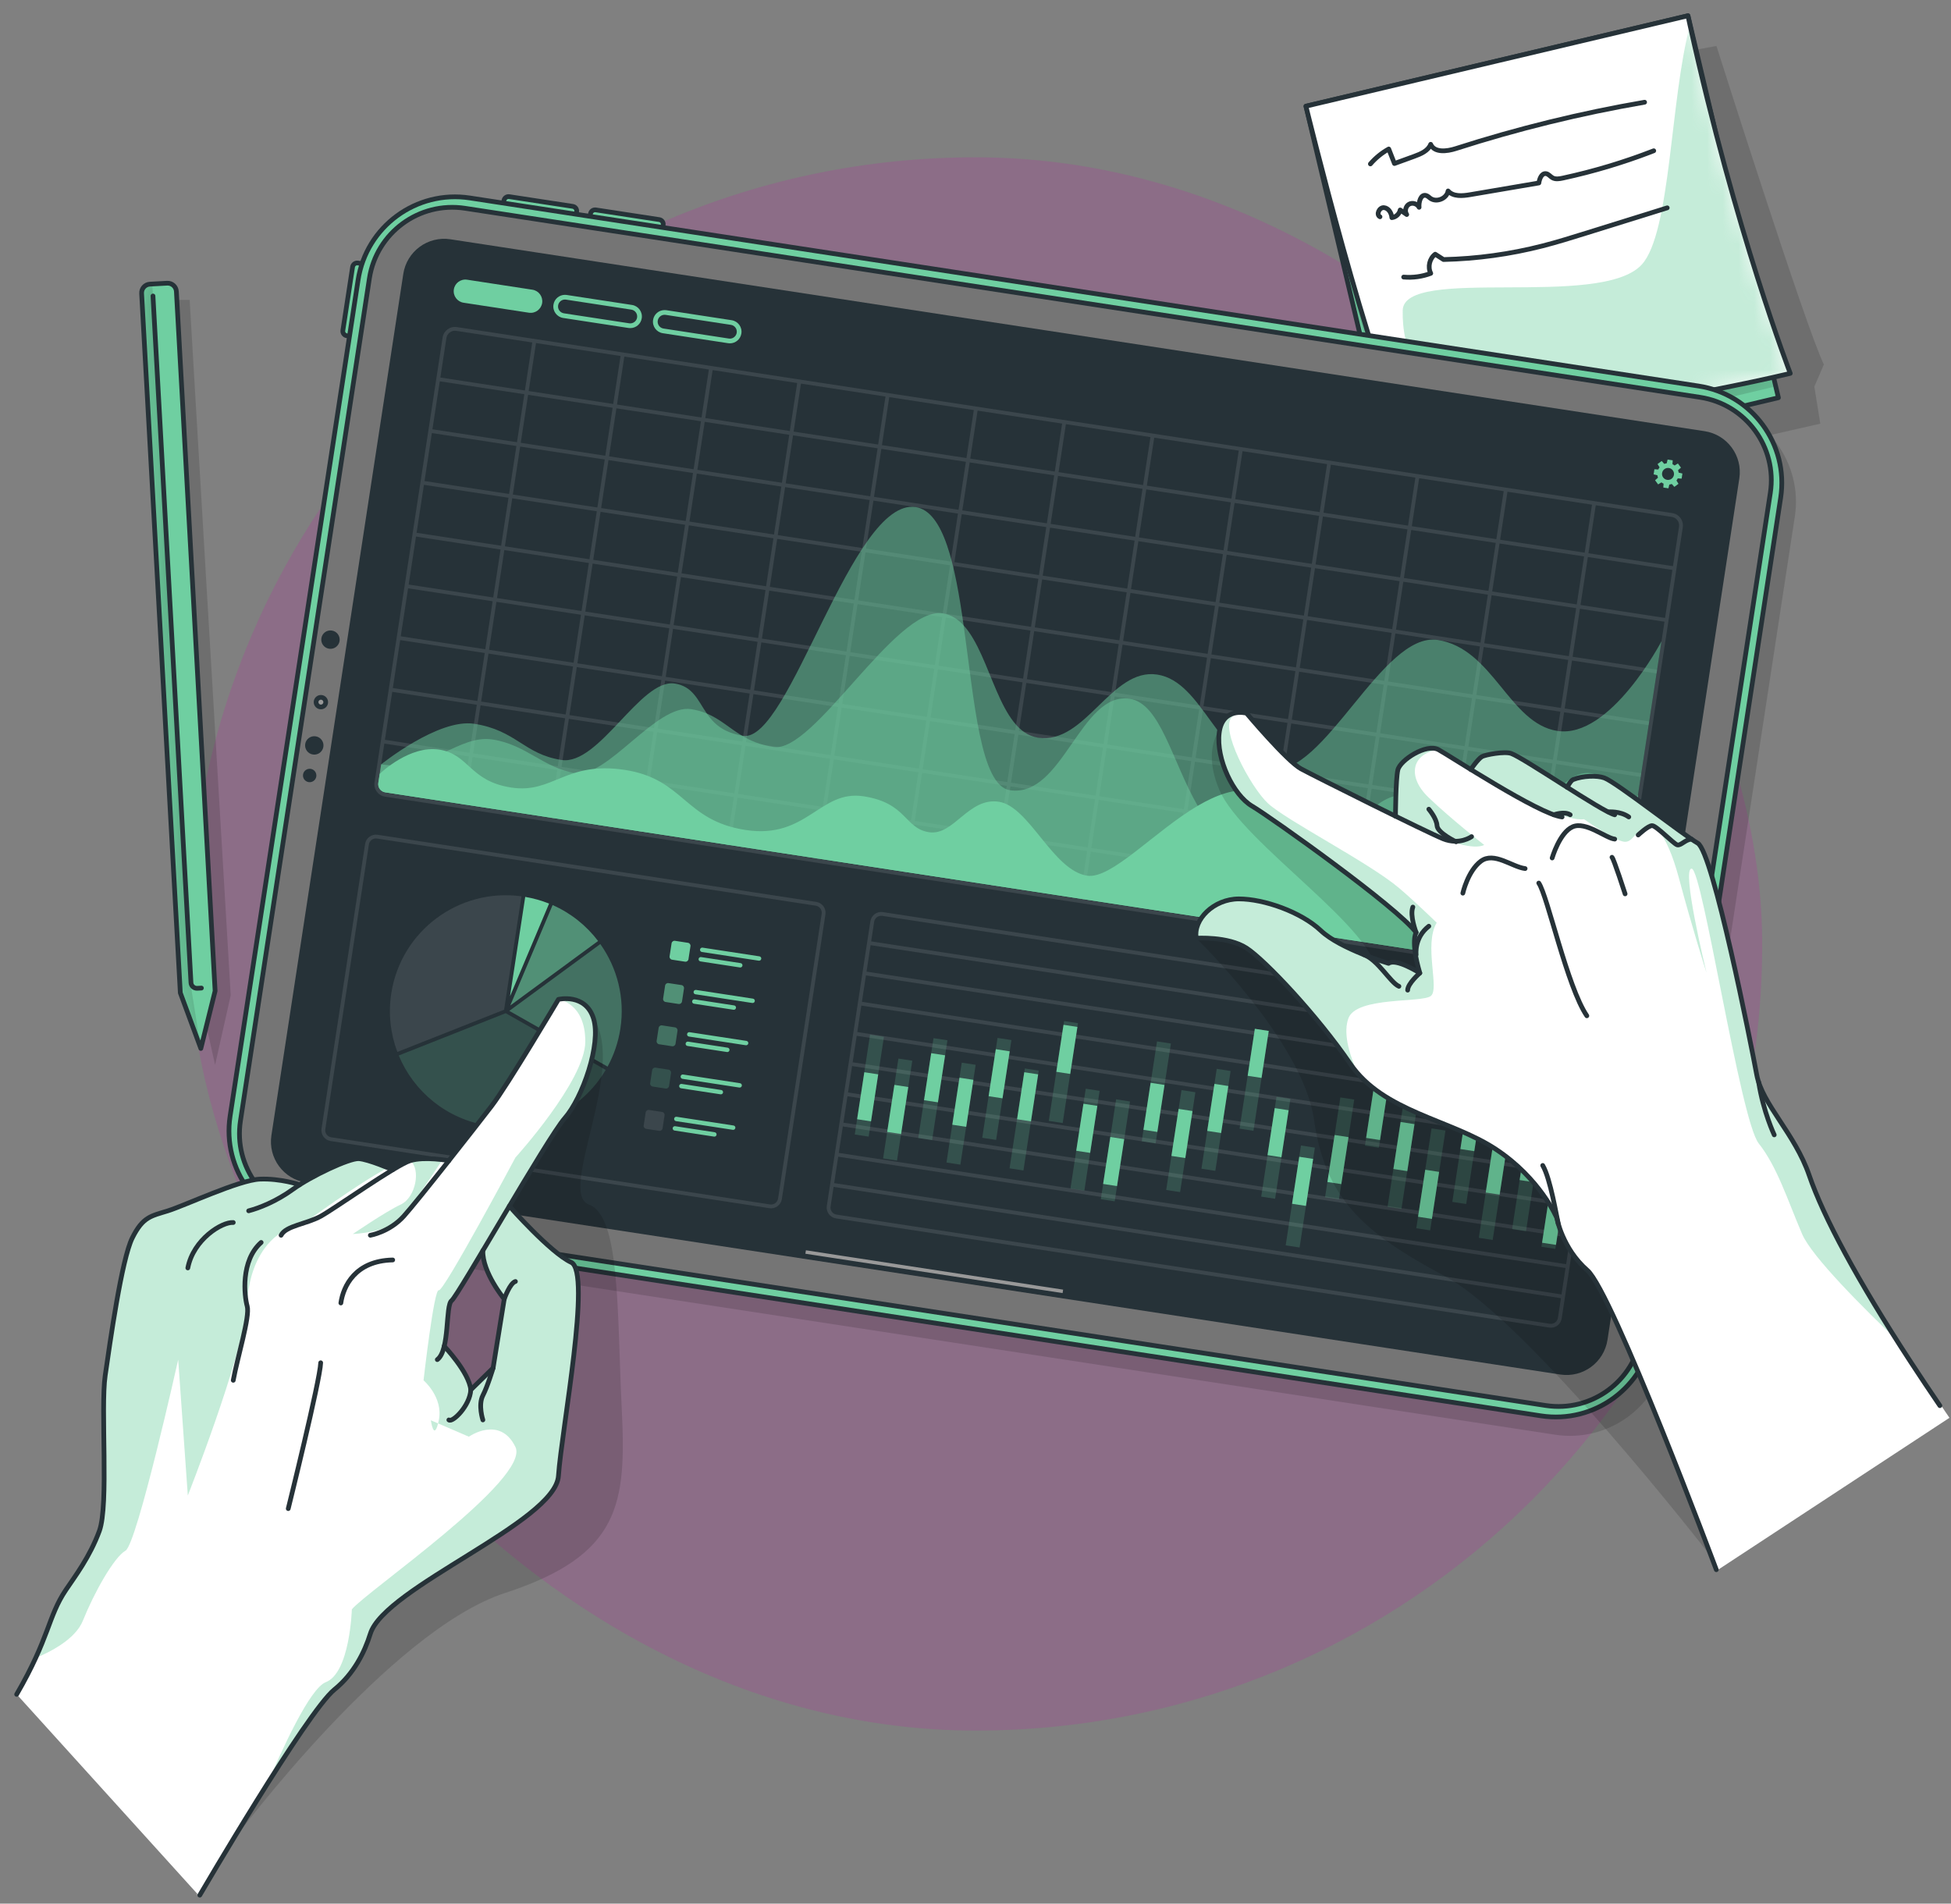 <svg width="124" height="121" viewBox="0 0 124 121" fill="none" xmlns="http://www.w3.org/2000/svg">
<rect x="0" y="0" width="124" height="121" fill="#808080" stroke="none"/>
<rect x="12" y="10" width="100" height="100" rx="50" fill="#B3369E" fill-opacity="0.25"/>
<path opacity="0.2" d="M83.988 7.604L109.092 2.92C109.092 2.92 114.773 20.849 115.921 23.167L115.315 24.575L115.693 26.93L90.75 32.606L88.75 31.029L83.988 7.604Z" fill="black" fill-opacity="0.7"/>
<path d="M107.283 1L83.003 6.749L88.752 31.029L113.031 25.28L107.283 1Z" fill="#6FCFA1"/>
<mask id="mask0_1405_9667" style="mask-type:luminance" maskUnits="userSpaceOnUse" x="83" y="1" width="31" height="31">
<path d="M107.284 1L83.004 6.749L88.753 31.029L113.032 25.28L107.284 1Z" fill="white"/>
</mask>
<g mask="url(#mask0_1405_9667)">
<path opacity="0.2" d="M108.832 7.549L112.86 24.562L89.707 30.044C86.917 23.062 84.783 14.272 84.783 14.272L108.832 7.549Z" fill="black" fill-opacity="0.7"/>
</g>
<path d="M107.283 1L83.003 6.749L88.752 31.029L113.031 25.28L107.283 1Z" stroke="#263238" stroke-width="0.3" stroke-miterlimit="10" stroke-linecap="round" stroke-linejoin="round"/>
<path d="M113.785 23.733C107.719 25.169 99.123 26.52 93.939 27.282C91.227 27.677 89.445 27.911 89.445 27.911C87.146 23.698 83.001 6.749 83.001 6.749L107.281 1.001C107.327 1.209 107.37 1.415 107.415 1.62C110.311 14.739 113.785 23.733 113.785 23.733Z" fill="white"/>
<mask id="mask1_1405_9667" style="mask-type:luminance" maskUnits="userSpaceOnUse" x="83" y="1" width="31" height="27">
<path d="M113.784 23.733C107.718 25.169 99.122 26.52 93.938 27.282C91.226 27.677 89.444 27.911 89.444 27.911C87.145 23.698 83 6.749 83 6.749L107.28 1.001C107.326 1.209 107.369 1.415 107.414 1.62C110.31 14.739 113.784 23.733 113.784 23.733Z" fill="white"/>
</mask>
<g mask="url(#mask1_1405_9667)">
<path opacity="0.4" d="M113.784 23.733C107.718 25.169 99.122 26.52 93.938 27.281C90.044 24.692 89.105 22.153 89.152 19.734C89.205 16.858 101.725 19.668 104.342 16.821C106.208 14.79 106.154 6.169 107.414 1.619C110.31 14.739 113.784 23.733 113.784 23.733Z" fill="#6FCFA1"/>
</g>
<path d="M113.785 23.733C107.719 25.169 99.123 26.52 93.939 27.282C91.227 27.677 89.445 27.911 89.445 27.911C87.146 23.698 83.001 6.749 83.001 6.749L107.281 1.001C107.327 1.209 107.37 1.415 107.415 1.62C110.311 14.739 113.785 23.733 113.785 23.733Z" stroke="#263238" stroke-width="0.3" stroke-miterlimit="10" stroke-linecap="round" stroke-linejoin="round"/>
<path d="M87.098 10.42C87.427 10.039 87.824 9.715 88.265 9.471C88.385 9.778 88.506 10.086 88.626 10.394C89.045 10.242 89.465 10.089 89.884 9.937C90.304 9.784 90.77 9.588 90.93 9.172C91.162 9.72 91.958 9.628 92.525 9.445C96.449 8.182 100.463 7.196 104.526 6.497" stroke="#263238" stroke-width="0.3" stroke-miterlimit="10" stroke-linecap="round" stroke-linejoin="round"/>
<path d="M87.708 13.779C87.445 13.644 87.662 13.175 87.956 13.198C88.251 13.22 88.439 13.539 88.462 13.834C88.718 13.806 88.943 13.598 88.992 13.346C89.131 13.443 89.27 13.54 89.408 13.636C89.264 13.431 89.335 13.108 89.552 12.981C89.769 12.854 90.084 12.95 90.193 13.177C90.163 12.836 90.296 12.342 90.628 12.423C90.737 12.449 90.818 12.539 90.909 12.605C91.304 12.89 91.96 12.617 92.036 12.137C92.363 12.509 92.948 12.458 93.437 12.374C94.893 12.126 96.349 11.878 97.806 11.63C97.846 11.355 97.985 10.999 98.26 11.037C98.42 11.059 98.524 11.214 98.663 11.295C98.861 11.411 99.11 11.368 99.333 11.319C101.3 10.894 103.233 10.313 105.107 9.583" stroke="#263238" stroke-width="0.3" stroke-miterlimit="10" stroke-linecap="round" stroke-linejoin="round"/>
<path d="M89.213 17.612C89.795 17.663 90.388 17.582 90.935 17.375C90.728 16.972 90.854 16.429 91.218 16.158C91.394 16.271 91.57 16.384 91.746 16.497C93.869 16.449 95.986 16.157 98.042 15.63C98.966 15.393 99.876 15.109 100.786 14.825C102.512 14.287 104.238 13.749 105.964 13.211" stroke="#263238" stroke-width="0.3" stroke-miterlimit="10" stroke-linecap="round" stroke-linejoin="round"/>
<path opacity="0.2" d="M12.8 63.781L13.671 67.689L14.664 63.265L12.053 19.064H10.273L12.8 63.781Z" fill="black" fill-opacity="0.7"/>
<path d="M11.211 18.527L13.672 62.988L12.765 66.644L11.461 63.11L9.001 18.649C8.984 18.341 9.219 18.079 9.527 18.061L10.623 18.001C10.932 17.984 11.194 18.219 11.211 18.527Z" fill="#6FCFA1"/>
<mask id="mask2_1405_9667" style="mask-type:luminance" maskUnits="userSpaceOnUse" x="9" y="18" width="5" height="49">
<path d="M11.211 18.527L13.672 62.988L12.765 66.644L11.461 63.11L9.001 18.649C8.984 18.341 9.219 18.079 9.527 18.061L10.623 18.001C10.932 17.984 11.194 18.219 11.211 18.527Z" fill="white"/>
</mask>
<g mask="url(#mask2_1405_9667)">
<path opacity="0.2" d="M12.765 66.643L11.461 63.11L9.001 18.649C8.984 18.341 9.219 18.078 9.527 18.061L9.68 18.053L12.158 62.84L12.765 66.643Z" fill="black" fill-opacity="0.7"/>
</g>
<path d="M11.211 18.527L13.672 62.988L12.765 66.644L11.461 63.11L9.001 18.649C8.984 18.341 9.219 18.079 9.527 18.061L10.623 18.001C10.932 17.984 11.194 18.219 11.211 18.527Z" stroke="#263238" stroke-width="0.3" stroke-miterlimit="10" stroke-linecap="round" stroke-linejoin="round"/>
<path d="M9.723 18.814L12.138 62.461C12.149 62.67 12.329 62.83 12.537 62.819L12.801 62.804" fill="#6FCFA1"/>
<path d="M9.723 18.814L12.138 62.461C12.149 62.67 12.329 62.83 12.537 62.819L12.801 62.804" stroke="#263238" stroke-width="0.3" stroke-miterlimit="10" stroke-linecap="round" stroke-linejoin="round"/>
<path opacity="0.2" d="M15.526 72.138L23.659 19C24.18 15.598 27.36 13.262 30.762 13.783L108.857 25.736C112.259 26.257 114.595 29.437 114.074 32.839L105.941 85.977C105.42 89.38 102.24 91.715 98.838 91.195L20.743 79.242C17.341 78.721 15.005 75.541 15.526 72.138Z" fill="black" fill-opacity="0.7"/>
<path d="M24.449 16.978L23.741 21.602L22.04 21.341C21.878 21.316 21.767 21.165 21.792 21.003L22.41 16.967C22.434 16.805 22.586 16.693 22.748 16.718L24.449 16.978Z" fill="#6FCFA1" stroke="#263238" stroke-width="0.3" stroke-miterlimit="10" stroke-linecap="round" stroke-linejoin="round"/>
<path d="M36.391 15.157L31.768 14.449L32.028 12.748C32.053 12.586 32.204 12.475 32.366 12.5L36.403 13.117C36.565 13.142 36.676 13.293 36.651 13.455L36.391 15.157Z" fill="#6FCFA1" stroke="#263238" stroke-width="0.3" stroke-miterlimit="10" stroke-linecap="round" stroke-linejoin="round"/>
<path d="M41.891 15.998L37.268 15.291L37.528 13.59C37.553 13.428 37.704 13.316 37.866 13.341L41.903 13.959C42.065 13.984 42.176 14.136 42.151 14.297L41.891 15.998Z" fill="#6FCFA1" stroke="#263238" stroke-width="0.3" stroke-miterlimit="10" stroke-linecap="round" stroke-linejoin="round"/>
<path d="M14.625 70.939L22.759 17.801C23.279 14.398 26.46 12.063 29.862 12.583L107.956 24.537C111.359 25.057 113.694 28.238 113.174 31.64L105.04 84.778C104.519 88.18 101.339 90.516 97.937 89.995L19.843 78.043C16.44 77.522 14.105 74.341 14.625 70.939Z" fill="#6FCFA1" stroke="#263238" stroke-width="0.3" stroke-miterlimit="10" stroke-linecap="round" stroke-linejoin="round"/>
<path d="M98.244 89.338L19.746 77.323C16.835 76.878 14.836 74.157 15.282 71.246L23.477 17.703C23.922 14.792 26.643 12.793 29.554 13.239L108.053 25.254C110.964 25.699 112.962 28.42 112.517 31.331L104.322 84.874C103.876 87.785 101.155 89.784 98.244 89.338Z" fill="#757575" stroke="#263238" stroke-width="0.3" stroke-miterlimit="10" stroke-linecap="round" stroke-linejoin="round"/>
<path d="M20.698 44.677C20.672 44.844 20.516 44.958 20.349 44.933C20.183 44.907 20.068 44.751 20.093 44.585C20.119 44.418 20.275 44.303 20.442 44.329C20.608 44.354 20.723 44.51 20.698 44.677Z" fill="#999999" stroke="#263238" stroke-width="0.3" stroke-miterlimit="10" stroke-linecap="round" stroke-linejoin="round"/>
<path d="M20.553 47.469C20.504 47.788 20.206 48.007 19.887 47.959C19.568 47.91 19.349 47.611 19.398 47.292C19.446 46.973 19.745 46.754 20.064 46.803C20.383 46.852 20.602 47.15 20.553 47.469Z" fill="#263238"/>
<path d="M21.582 40.745C21.533 41.065 21.235 41.283 20.915 41.235C20.596 41.186 20.377 40.888 20.426 40.569C20.475 40.249 20.773 40.03 21.092 40.079C21.412 40.128 21.631 40.426 21.582 40.745Z" fill="#263238"/>
<path d="M20.103 49.357C20.067 49.589 19.85 49.749 19.617 49.714C19.385 49.678 19.225 49.461 19.261 49.228C19.297 48.995 19.514 48.836 19.747 48.871C19.979 48.907 20.139 49.124 20.103 49.357Z" fill="#263238"/>
<path d="M110.547 30.408L102.168 85.164C101.946 86.601 100.605 87.588 99.168 87.369L33.405 77.304L31.98 77.085L26.619 76.263L24.024 75.867L20.274 75.294L19.455 75.168C18.018 74.949 17.031 73.605 17.25 72.168L25.632 17.412C25.851 15.975 27.195 14.988 28.632 15.21L53.181 18.966L56.895 19.536L60.444 20.079L65.004 20.775L66.654 21.027L108.345 27.408C109.782 27.63 110.766 28.971 110.547 30.408Z" fill="#263238"/>
<g opacity="0.1">
<path d="M48.903 76.796L21.016 72.528C20.638 72.47 20.378 72.116 20.436 71.739L23.206 53.641C23.264 53.263 23.618 53.003 23.996 53.061L51.882 57.329C52.26 57.387 52.52 57.741 52.462 58.119L49.692 76.217C49.635 76.594 49.281 76.854 48.903 76.796ZM23.959 53.3C23.713 53.262 23.482 53.431 23.445 53.678L20.675 71.775C20.637 72.021 20.807 72.251 21.053 72.289L48.939 76.558C49.185 76.595 49.416 76.426 49.453 76.18L52.223 58.083C52.261 57.837 52.091 57.606 51.846 57.568L23.959 53.3Z" fill="white"/>
</g>
<path opacity="0.4" d="M32.37 64.255L38.616 67.797C39.015 67.066 39.297 66.254 39.43 65.383C39.731 63.415 39.222 61.512 38.154 60.007L32.37 64.255Z" fill="#6FCFA1"/>
<path opacity="0.6" d="M32.431 63.911L38.012 59.812C37.268 58.833 36.281 58.039 35.122 57.528L34.023 60.136L32.431 63.911Z" fill="#6FCFA1"/>
<path d="M33.382 57.009L32.415 63.325L34.898 57.436C34.419 57.243 33.912 57.099 33.382 57.009Z" fill="#6FCFA1"/>
<path opacity="0.1" d="M32.039 64.182L33.143 56.972C29.167 56.429 25.476 59.173 24.867 63.154C24.668 64.451 24.823 65.719 25.255 66.865L32.039 64.182Z" fill="white"/>
<path opacity="0.2" d="M31.034 71.55C34.1 72.019 37.011 70.525 38.496 68.007L32.139 64.402L25.343 67.09C26.298 69.388 28.395 71.146 31.034 71.55Z" fill="#6FCFA1"/>
<path d="M43.543 61.128L42.714 61.001C42.611 60.986 42.541 60.889 42.557 60.787L42.684 59.958C42.699 59.856 42.795 59.785 42.898 59.801L43.727 59.928C43.829 59.944 43.9 60.04 43.884 60.142L43.757 60.971C43.741 61.073 43.645 61.144 43.543 61.128Z" fill="#6FCFA1"/>
<path d="M48.224 61.064L44.609 60.511C44.532 60.499 44.48 60.428 44.492 60.352C44.504 60.276 44.575 60.223 44.651 60.235L48.266 60.788C48.342 60.8 48.395 60.871 48.383 60.947C48.371 61.024 48.3 61.076 48.224 61.064Z" fill="#6FCFA1"/>
<path d="M47.029 61.495L44.517 61.11C44.441 61.099 44.388 61.028 44.4 60.951C44.412 60.875 44.483 60.823 44.559 60.835L47.071 61.219C47.148 61.231 47.2 61.302 47.188 61.378C47.176 61.454 47.105 61.507 47.029 61.495Z" fill="#6FCFA1"/>
<path opacity="0.6" d="M43.132 63.816L42.303 63.689C42.2 63.673 42.13 63.577 42.146 63.474L42.273 62.646C42.288 62.543 42.384 62.473 42.487 62.489L43.316 62.615C43.418 62.631 43.489 62.727 43.473 62.83L43.346 63.658C43.33 63.761 43.234 63.831 43.132 63.816Z" fill="#6FCFA1"/>
<path d="M47.814 63.753L44.198 63.199C44.122 63.188 44.07 63.116 44.082 63.04C44.093 62.964 44.164 62.912 44.241 62.923L47.856 63.477C47.932 63.488 47.984 63.559 47.973 63.636C47.961 63.712 47.89 63.764 47.814 63.753Z" fill="#6FCFA1"/>
<path d="M46.619 64.183L44.107 63.799C44.03 63.787 43.978 63.716 43.99 63.64C44.002 63.564 44.073 63.511 44.149 63.523L46.661 63.908C46.737 63.919 46.789 63.99 46.778 64.067C46.766 64.143 46.695 64.195 46.619 64.183Z" fill="#6FCFA1"/>
<path opacity="0.4" d="M42.719 66.503L41.891 66.376C41.788 66.361 41.718 66.264 41.734 66.162L41.861 65.333C41.876 65.231 41.972 65.16 42.075 65.176L42.903 65.303C43.006 65.319 43.077 65.415 43.061 65.517L42.934 66.346C42.918 66.448 42.822 66.519 42.719 66.503Z" fill="#6FCFA1"/>
<path d="M47.401 66.439L43.785 65.886C43.709 65.874 43.657 65.803 43.669 65.727C43.68 65.65 43.751 65.598 43.828 65.61L47.443 66.163C47.519 66.175 47.571 66.246 47.56 66.323C47.548 66.399 47.477 66.451 47.401 66.439Z" fill="#6FCFA1"/>
<path d="M46.206 66.87L43.694 66.485C43.617 66.474 43.565 66.403 43.577 66.326C43.589 66.25 43.66 66.198 43.736 66.21L46.248 66.594C46.324 66.606 46.376 66.677 46.365 66.753C46.353 66.829 46.282 66.882 46.206 66.87Z" fill="#6FCFA1"/>
<path opacity="0.2" d="M42.308 69.191L41.48 69.064C41.377 69.048 41.307 68.952 41.323 68.849L41.449 68.021C41.465 67.918 41.561 67.848 41.664 67.864L42.492 67.99C42.595 68.006 42.665 68.102 42.649 68.205L42.523 69.033C42.507 69.136 42.411 69.206 42.308 69.191Z" fill="#6FCFA1"/>
<path d="M46.99 69.128L43.375 68.574C43.299 68.562 43.247 68.491 43.258 68.415C43.27 68.339 43.341 68.287 43.417 68.299L47.033 68.852C47.109 68.863 47.161 68.934 47.15 69.011C47.138 69.087 47.067 69.139 46.99 69.128Z" fill="#6FCFA1"/>
<path d="M45.796 69.558L43.283 69.174C43.207 69.162 43.155 69.091 43.167 69.015C43.178 68.939 43.249 68.886 43.326 68.898L45.838 69.283C45.914 69.294 45.966 69.365 45.955 69.442C45.943 69.518 45.872 69.57 45.796 69.558Z" fill="#6FCFA1"/>
<path opacity="0.1" d="M41.897 71.879L41.069 71.752C40.966 71.736 40.895 71.64 40.911 71.538L41.038 70.709C41.054 70.607 41.15 70.536 41.252 70.552L42.081 70.679C42.184 70.695 42.254 70.791 42.238 70.893L42.111 71.722C42.096 71.824 42 71.894 41.897 71.879Z" fill="white"/>
<path d="M46.578 71.815L42.963 71.262C42.887 71.25 42.835 71.179 42.846 71.103C42.858 71.026 42.929 70.974 43.005 70.986L46.621 71.54C46.697 71.551 46.749 71.622 46.737 71.698C46.726 71.774 46.655 71.827 46.578 71.815Z" fill="#6FCFA1"/>
<path d="M45.383 72.246L42.871 71.861C42.795 71.85 42.743 71.778 42.755 71.702C42.766 71.626 42.837 71.574 42.914 71.586L45.426 71.97C45.502 71.982 45.554 72.053 45.542 72.129C45.531 72.205 45.46 72.258 45.383 72.246Z" fill="#6FCFA1"/>
<g opacity="0.1">
<path d="M101.448 64.915L56.111 57.976C55.733 57.918 55.378 58.177 55.32 58.555L55.129 59.802L55.092 60.041L54.834 61.724L54.798 61.963L54.541 63.644L54.504 63.883L54.247 65.564L54.211 65.803L53.953 67.486L53.916 67.725L53.659 69.405L53.623 69.644L53.366 71.325L53.329 71.564L53.071 73.247L53.035 73.486L52.778 75.167L52.741 75.406L52.55 76.654C52.492 77.031 52.753 77.387 53.131 77.445L98.468 84.384C98.846 84.442 99.199 84.18 99.257 83.803L99.448 82.555L99.484 82.316L99.742 80.635L99.778 80.396L100.036 78.713L100.072 78.474L100.33 76.794L100.366 76.555L100.623 74.874L100.66 74.635L100.918 72.952L100.954 72.713L101.211 71.032L101.248 70.793L101.505 69.113L101.542 68.874L101.799 67.191L101.836 66.952L102.027 65.704C102.085 65.326 101.825 64.973 101.448 64.915ZM99.018 83.765C98.98 84.011 98.749 84.181 98.505 84.144L53.168 77.204C52.921 77.167 52.751 76.935 52.789 76.689L52.98 75.441L99.209 82.517L99.018 83.765ZM99.245 82.278L53.017 75.202L53.274 73.522L99.502 80.597L99.245 82.278ZM99.539 80.358L53.31 73.282L53.568 71.6L99.796 78.675L99.539 80.358ZM99.833 78.436L53.605 71.361L53.862 69.68L100.09 76.756L99.833 78.436ZM100.127 76.517L53.898 69.441L54.156 67.761L100.384 74.837L100.127 76.517ZM100.421 74.597L54.192 67.522L54.45 65.839L100.678 72.915L100.421 74.597ZM100.715 72.676L54.486 65.6L54.744 63.919L100.972 70.995L100.715 72.676ZM101.009 70.756L54.78 63.68L55.037 62L101.266 69.076L101.009 70.756ZM101.302 68.837L55.074 61.761L55.332 60.078L101.56 67.154L101.302 68.837ZM55.368 59.839L55.559 58.591C55.597 58.345 55.828 58.177 56.074 58.215L101.411 65.154C101.655 65.192 101.826 65.421 101.788 65.667L101.597 66.915L55.368 59.839Z" fill="white"/>
</g>
<g opacity="0.1">
<path d="M106.291 32.615L29.033 20.79C28.602 20.724 28.198 21.021 28.132 21.452L23.803 49.735C23.737 50.166 24.034 50.57 24.465 50.636L101.723 62.461C102.154 62.527 102.558 62.23 102.624 61.8L106.953 33.517C107.019 33.086 106.722 32.681 106.291 32.615ZM43.279 36.682L48.653 37.505L48.187 40.556L42.813 39.733L43.279 36.682ZM42.574 39.696L37.2 38.874L37.666 35.823L43.04 36.646L42.574 39.696ZM48.892 37.541L54.266 38.364L53.8 41.415L48.426 40.592L48.892 37.541ZM76.755 41.562L71.381 40.739L71.848 37.688L77.222 38.511L76.755 41.562ZM77.461 38.547L82.835 39.37L82.368 42.421L76.994 41.598L77.461 38.547ZM60.118 39.26L65.492 40.082L65.025 43.133L59.652 42.31L60.118 39.26ZM59.413 42.274L54.039 41.451L54.505 38.4L59.879 39.223L59.413 42.274ZM65.731 40.119L71.105 40.941L70.638 43.992L65.265 43.169L65.731 40.119ZM71.344 40.978L76.718 41.801L76.251 44.851L70.877 44.029L71.344 40.978ZM71.142 40.702L65.768 39.88L66.235 36.829L71.609 37.652L71.142 40.702ZM65.529 39.843L60.155 39.02L60.622 35.97L65.996 36.792L65.529 39.843ZM59.916 38.984L54.542 38.162L55.009 35.111L60.383 35.934L59.916 38.984ZM54.303 38.125L48.929 37.302L49.396 34.252L54.77 35.074L54.303 38.125ZM53.763 41.654L53.296 44.704L47.922 43.882L48.389 40.831L53.763 41.654ZM54.002 41.69L59.376 42.513L58.909 45.563L53.535 44.741L54.002 41.69ZM59.615 42.549L64.989 43.372L64.522 46.423L59.148 45.6L59.615 42.549ZM65.228 43.408L70.602 44.231L70.135 47.282L64.761 46.459L65.228 43.408ZM70.841 44.267L76.215 45.09L75.748 48.141L70.374 47.318L70.841 44.267ZM76.454 45.127L81.828 45.949L81.361 49L75.987 48.177L76.454 45.127ZM76.49 44.888L76.957 41.837L82.331 42.66L81.864 45.71L76.49 44.888ZM82.57 42.696L87.944 43.519L87.477 46.569L82.103 45.747L82.57 42.696ZM88.183 43.555L93.557 44.378L93.09 47.429L87.716 46.606L88.183 43.555ZM88.22 43.316L88.686 40.266L94.06 41.088L93.594 44.139L88.22 43.316ZM87.981 43.28L82.607 42.457L83.074 39.406L88.448 40.229L87.981 43.28ZM83.11 39.167L83.577 36.117L88.951 36.94L88.484 39.99L83.11 39.167ZM82.871 39.131L77.497 38.308L77.964 35.258L83.338 36.081L82.871 39.131ZM77.258 38.272L71.884 37.449L72.351 34.399L77.725 35.221L77.258 38.272ZM71.645 37.413L66.271 36.59L66.738 33.539L72.112 34.362L71.645 37.413ZM66.032 36.554L60.658 35.731L61.125 32.681L66.499 33.503L66.032 36.554ZM60.419 35.694L55.045 34.872L55.512 31.821L60.886 32.644L60.419 35.694ZM54.806 34.835L49.432 34.013L49.899 30.962L55.273 31.785L54.806 34.835ZM49.193 33.976L43.819 33.153L44.286 30.103L49.66 30.926L49.193 33.976ZM49.157 34.215L48.69 37.266L43.316 36.443L43.783 33.392L49.157 34.215ZM43.077 36.407L37.703 35.584L38.17 32.533L43.544 33.356L43.077 36.407ZM37.464 35.548L32.09 34.725L32.557 31.674L37.931 32.497L37.464 35.548ZM37.427 35.786L36.961 38.837L31.587 38.015L32.053 34.964L37.427 35.786ZM36.924 39.076L36.457 42.127L31.083 41.304L31.55 38.254L36.924 39.076ZM37.163 39.113L42.537 39.935L42.07 42.986L36.696 42.164L37.163 39.113ZM42.776 39.972L48.15 40.795L47.683 43.845L42.309 43.023L42.776 39.972ZM47.646 44.084L47.179 47.135L41.806 46.312L42.272 43.262L47.646 44.084ZM47.885 44.121L53.259 44.943L52.792 47.994L47.419 47.172L47.885 44.121ZM53.498 44.98L58.872 45.802L58.405 48.853L53.032 48.03L53.498 44.98ZM59.111 45.839L64.485 46.661L64.018 49.712L58.645 48.89L59.111 45.839ZM64.724 46.698L70.098 47.521L69.631 50.571L64.257 49.749L64.724 46.698ZM70.337 47.557L75.711 48.38L75.244 51.431L69.871 50.608L70.337 47.557ZM75.95 48.416L81.324 49.239L80.857 52.289L75.484 51.467L75.95 48.416ZM81.563 49.275L86.937 50.098L86.47 53.149L81.096 52.326L81.563 49.275ZM81.6 49.036L82.066 45.986L87.44 46.808L86.974 49.859L81.6 49.036ZM87.68 46.845L93.054 47.667L92.587 50.718L87.213 49.895L87.68 46.845ZM93.292 47.704L98.666 48.527L98.2 51.577L92.826 50.755L93.292 47.704ZM93.329 47.465L93.796 44.414L99.17 45.237L98.703 48.288L93.329 47.465ZM93.833 44.175L94.299 41.125L99.673 41.947L99.207 44.998L93.833 44.175ZM94.336 40.886L94.803 37.835L100.177 38.658L99.71 41.708L94.336 40.886ZM94.097 40.849L88.723 40.026L89.19 36.976L94.564 37.799L94.097 40.849ZM89.227 36.737L89.694 33.686L95.067 34.509L94.601 37.559L89.227 36.737ZM88.988 36.701L83.614 35.878L84.081 32.827L89.454 33.65L88.988 36.701ZM83.375 35.841L78.001 35.019L78.468 31.968L83.841 32.791L83.375 35.841ZM77.762 34.982L72.388 34.16L72.855 31.109L78.228 31.931L77.762 34.982ZM72.149 34.123L66.775 33.3L67.242 30.25L72.615 31.072L72.149 34.123ZM66.536 33.264L61.162 32.441L61.629 29.391L67.002 30.213L66.536 33.264ZM60.923 32.405L55.549 31.582L56.016 28.532L61.39 29.354L60.923 32.405ZM55.31 31.546L49.936 30.723L50.403 27.672L55.777 28.495L55.31 31.546ZM49.697 30.686L44.323 29.864L44.79 26.813L50.163 27.636L49.697 30.686ZM44.084 29.828L38.71 29.005L39.177 25.954L44.551 26.777L44.084 29.828ZM44.047 30.066L43.581 33.117L38.207 32.294L38.673 29.244L44.047 30.066ZM37.968 32.258L32.594 31.435L33.06 28.385L38.434 29.207L37.968 32.258ZM32.355 31.399L26.981 30.576L27.448 27.526L32.821 28.348L32.355 31.399ZM32.318 31.638L31.851 34.688L26.477 33.866L26.944 30.815L32.318 31.638ZM31.814 34.928L31.348 37.978L25.974 37.156L26.44 34.105L31.814 34.928ZM31.311 38.217L30.844 41.268L25.47 40.445L25.937 37.395L31.311 38.217ZM30.808 41.507L30.341 44.558L24.967 43.735L25.434 40.684L30.808 41.507ZM31.046 41.543L36.42 42.366L35.953 45.416L30.579 44.594L31.046 41.543ZM36.659 42.402L42.033 43.225L41.566 46.276L36.193 45.453L36.659 42.402ZM41.53 46.514L41.063 49.565L35.689 48.743L36.156 45.692L41.53 46.514ZM41.769 46.551L47.143 47.374L46.676 50.424L41.302 49.602L41.769 46.551ZM47.382 47.41L52.756 48.233L52.289 51.284L46.915 50.461L47.382 47.41ZM52.995 48.27L58.369 49.092L57.902 52.143L52.528 51.32L52.995 48.27ZM58.608 49.129L63.982 49.951L63.515 53.002L58.141 52.179L58.608 49.129ZM64.221 49.988L69.594 50.81L69.128 53.861L63.754 53.038L64.221 49.988ZM69.834 50.847L75.207 51.669L74.741 54.72L69.367 53.898L69.834 50.847ZM75.447 51.706L80.821 52.529L80.354 55.579L74.98 54.757L75.447 51.706ZM81.06 52.565L86.433 53.388L85.967 56.438L80.593 55.616L81.06 52.565ZM86.673 53.424L92.046 54.247L91.58 57.297L86.206 56.475L86.673 53.424ZM86.709 53.185L87.176 50.134L92.55 50.957L92.083 54.008L86.709 53.185ZM92.789 50.993L98.163 51.816L97.696 54.867L92.322 54.044L92.789 50.993ZM98.402 51.853L103.776 52.675L103.309 55.726L97.935 54.903L98.402 51.853ZM98.439 51.614L98.905 48.563L104.279 49.386L103.813 52.436L98.439 51.614ZM98.942 48.324L99.409 45.273L104.783 46.096L104.316 49.147L98.942 48.324ZM99.446 45.035L99.912 41.984L105.286 42.806L104.82 45.857L99.446 45.035ZM99.949 41.745L100.416 38.694L105.79 39.517L105.323 42.567L99.949 41.745ZM100.453 38.455L100.92 35.405L106.294 36.227L105.827 39.278L100.453 38.455ZM100.214 38.419L94.84 37.596L95.306 34.545L100.681 35.368L100.214 38.419ZM95.343 34.307L95.81 31.256L101.184 32.078L100.717 35.129L95.343 34.307ZM95.104 34.27L89.73 33.447L90.197 30.397L95.571 31.219L95.104 34.27ZM89.491 33.411L84.118 32.588L84.584 29.538L89.958 30.36L89.491 33.411ZM83.878 32.552L78.504 31.729L78.971 28.678L84.345 29.501L83.878 32.552ZM78.265 31.693L72.891 30.87L73.358 27.819L78.732 28.642L78.265 31.693ZM72.652 30.834L67.278 30.011L67.745 26.96L73.119 27.783L72.652 30.834ZM67.039 29.974L61.666 29.152L62.132 26.101L67.506 26.924L67.039 29.974ZM61.426 29.115L56.053 28.293L56.519 25.242L61.893 26.065L61.426 29.115ZM55.813 28.256L50.44 27.434L50.906 24.383L56.28 25.206L55.813 28.256ZM50.2 27.397L44.827 26.574L45.293 23.524L50.667 24.346L50.2 27.397ZM44.587 26.538L39.214 25.715L39.68 22.665L45.054 23.487L44.587 26.538ZM38.974 25.679L33.6 24.856L34.067 21.806L39.441 22.628L38.974 25.679ZM38.938 25.918L38.471 28.968L33.097 28.146L33.564 25.095L38.938 25.918ZM32.858 28.109L27.484 27.287L27.951 24.236L33.325 25.058L32.858 28.109ZM24.93 43.974L30.304 44.796L29.837 47.847L24.463 47.025L24.93 43.974ZM30.543 44.833L35.917 45.656L35.45 48.706L30.076 47.884L30.543 44.833ZM35.413 48.945L34.947 51.995L29.573 51.173L30.04 48.123L35.413 48.945ZM35.653 48.982L41.026 49.804L40.56 52.855L35.186 52.032L35.653 48.982ZM41.265 49.841L46.639 50.663L46.172 53.714L40.798 52.891L41.265 49.841ZM46.878 50.7L52.252 51.523L51.785 54.573L46.411 53.751L46.878 50.7ZM52.491 51.559L57.865 52.382L57.398 55.432L52.024 54.609L52.491 51.559ZM58.104 52.418L63.478 53.241L63.011 56.291L57.637 55.469L58.104 52.418ZM63.717 53.277L69.091 54.1L68.624 57.15L63.25 56.328L63.717 53.277ZM69.33 54.136L74.704 54.959L74.237 58.009L68.863 57.187L69.33 54.136ZM74.943 54.995L80.317 55.818L79.85 58.868L74.476 58.046L74.943 54.995ZM80.556 55.855L85.93 56.677L85.463 59.728L80.089 58.905L80.556 55.855ZM86.169 56.714L91.543 57.536L91.076 60.587L85.702 59.764L86.169 56.714ZM91.782 57.573L97.156 58.395L96.689 61.446L91.315 60.623L91.782 57.573ZM91.819 57.334L92.285 54.283L97.659 55.106L97.192 58.157L91.819 57.334ZM97.899 55.142L103.273 55.965L102.806 59.016L97.432 58.193L97.899 55.142ZM106.714 33.48L106.33 35.988L100.956 35.166L101.423 32.115L106.254 32.855C106.554 32.9 106.76 33.181 106.714 33.48ZM28.997 21.029L33.828 21.769L33.362 24.82L27.988 23.997L28.372 21.489C28.417 21.19 28.698 20.984 28.997 21.029ZM24.043 49.772L24.427 47.264L29.8 48.086L29.334 51.137L24.502 50.397C24.203 50.351 23.997 50.071 24.043 49.772ZM101.76 62.222L96.928 61.482L97.395 58.432L102.769 59.255L102.385 61.763C102.339 62.062 102.059 62.268 101.76 62.222Z" fill="white"/>
</g>
<path opacity="0.5" d="M103.739 52.914L102.385 61.759C102.342 62.045 102.074 62.242 101.785 62.198L24.483 50.366C24.197 50.322 24 50.055 24.044 49.768L24.226 48.585C24.226 48.585 27.859 45.657 30.132 46.005C32.819 46.416 33.295 47.94 35.686 48.306C38.074 48.671 40.715 43.116 42.881 43.448C44.052 43.627 44.352 44.529 44.927 45.356C45.354 45.974 45.939 46.548 47.147 46.755C47.175 46.762 47.207 46.767 47.236 46.771C50.176 47.221 54.155 31.613 58.2 32.232C59.988 32.505 60.71 35.951 61.246 39.754C61.927 44.56 62.312 49.94 64.186 50.227C67.54 50.74 68.679 43.937 71.799 44.414C73.759 44.715 74.472 48.347 76.122 51.221C77.096 52.924 78.403 54.362 80.492 54.682C82.39 54.972 83.659 54.53 84.646 53.837C86.58 52.484 87.445 50.175 89.864 50.546C91.296 50.765 91.819 51.87 92.352 52.91C92.817 53.821 93.292 54.681 94.397 54.85C95.695 55.049 96.801 53.19 97.974 51.54C98.937 50.183 99.943 48.967 101.138 49.15C102.36 49.337 103.08 50.802 103.443 51.849C103.649 52.45 103.739 52.914 103.739 52.914Z" fill="#6FCFA1"/>
<path opacity="0.5" d="M105.599 40.761L102.385 61.759C102.342 62.046 102.074 62.242 101.785 62.198L24.483 50.366C24.197 50.322 24 50.055 24.044 49.768L24.226 48.585C27.436 49.076 29.149 46.674 31.303 47.004C33.456 47.334 34.572 48.837 36.589 49.146C38.607 49.455 41.714 44.737 43.921 45.075C44.301 45.133 44.631 45.232 44.927 45.356C45.776 45.711 46.361 46.283 47.147 46.755C47.681 47.074 48.306 47.349 49.167 47.48C51.751 47.876 56.92 38.527 59.916 38.985C60.439 39.065 60.871 39.344 61.246 39.754C63.016 41.684 63.471 46.507 65.969 46.889C68.996 47.352 70.615 42.428 73.551 42.878C76.486 43.327 77.353 48.387 80.757 48.908C84.161 49.429 87.844 40.137 91.374 40.677C94.903 41.217 95.915 45.99 98.983 46.46C102.345 46.974 105.599 40.761 105.599 40.761Z" fill="#6FCFA1"/>
<path d="M104.105 50.524L102.386 61.759C102.342 62.046 102.074 62.242 101.785 62.198L24.483 50.367C24.197 50.323 24 50.055 24.044 49.768L24.133 49.19C24.245 49.082 26.064 47.364 27.914 47.648C29.824 47.94 29.829 49.651 32.494 50.059C35.159 50.467 35.934 48.359 39.716 48.938C43.5 49.517 43.482 52.159 47.391 52.757C51.299 53.355 52.107 50.189 54.882 50.614C57.655 51.038 57.473 52.657 59.048 52.898C60.624 53.139 61.545 50.665 63.486 50.962C65.427 51.259 66.911 55.327 69.099 55.662C70.636 55.897 73.352 52.856 76.122 51.222C77.294 50.533 78.476 50.095 79.583 50.265C81.866 50.614 83.198 52.396 84.646 53.838C85.556 54.746 86.514 55.519 87.781 55.713C89.591 55.989 90.964 54.353 92.352 52.911C93.481 51.739 94.617 50.694 96.001 50.906C96.883 51.041 97.498 51.272 97.973 51.54C99.167 52.212 99.488 53.118 100.925 53.337C102.657 53.603 104.105 50.524 104.105 50.524Z" fill="#6FCFA1"/>
<path d="M33.614 19.877L29.464 19.242C29.06 19.18 28.783 18.802 28.845 18.398C28.906 17.994 29.284 17.717 29.688 17.779L33.838 18.415C34.242 18.476 34.519 18.854 34.458 19.258C34.395 19.662 34.018 19.939 33.614 19.877Z" fill="#6FCFA1"/>
<path d="M35.906 19.04C35.928 19.04 35.95 19.042 35.973 19.045L40.124 19.681C40.24 19.698 40.342 19.761 40.412 19.855C40.481 19.95 40.51 20.066 40.492 20.182C40.459 20.395 40.273 20.555 40.058 20.555C40.036 20.555 40.014 20.553 39.991 20.55L35.84 19.915C35.724 19.897 35.622 19.835 35.552 19.741C35.483 19.646 35.454 19.53 35.472 19.414C35.505 19.201 35.691 19.04 35.906 19.04ZM35.906 18.74C35.547 18.74 35.231 19.002 35.176 19.368C35.114 19.772 35.391 20.149 35.795 20.211L39.945 20.847C39.983 20.852 40.021 20.855 40.058 20.855C40.417 20.855 40.733 20.594 40.788 20.228C40.85 19.824 40.573 19.446 40.169 19.384L36.019 18.749C35.981 18.743 35.943 18.74 35.906 18.74Z" fill="#6FCFA1"/>
<path d="M42.238 20.009C42.26 20.009 42.282 20.011 42.305 20.014L46.456 20.649C46.572 20.667 46.674 20.729 46.744 20.824C46.813 20.918 46.842 21.034 46.824 21.151C46.791 21.363 46.605 21.524 46.39 21.524C46.368 21.524 46.346 21.522 46.323 21.519L42.172 20.883C42.056 20.866 41.954 20.803 41.884 20.709C41.815 20.614 41.786 20.498 41.804 20.382C41.837 20.169 42.023 20.009 42.238 20.009ZM42.238 19.709C41.879 19.709 41.563 19.971 41.508 20.337C41.446 20.741 41.723 21.118 42.127 21.18L46.277 21.815C46.315 21.821 46.353 21.824 46.39 21.824C46.749 21.824 47.065 21.562 47.12 21.196C47.182 20.792 46.905 20.415 46.501 20.353L42.351 19.717C42.313 19.712 42.275 19.709 42.238 19.709Z" fill="#6FCFA1"/>
<path d="M106.88 30.423L106.929 30.099L106.69 30.041C106.683 29.987 106.67 29.935 106.652 29.886L106.837 29.724L106.643 29.46L106.433 29.588C106.391 29.555 106.345 29.528 106.296 29.506L106.313 29.259L105.989 29.21L105.931 29.449C105.877 29.456 105.825 29.469 105.776 29.487L105.614 29.302L105.349 29.496L105.477 29.706C105.445 29.748 105.417 29.794 105.395 29.843L105.149 29.826L105.1 30.151L105.339 30.209C105.346 30.262 105.358 30.314 105.377 30.363L105.192 30.526L105.386 30.79L105.596 30.662C105.638 30.694 105.683 30.722 105.732 30.744L105.716 30.99L106.04 31.039L106.098 30.8C106.152 30.793 106.204 30.781 106.253 30.762L106.415 30.947L106.68 30.753L106.552 30.543C106.584 30.501 106.612 30.456 106.634 30.407L106.88 30.423ZM105.957 30.501C105.749 30.469 105.606 30.275 105.638 30.067C105.67 29.859 105.864 29.716 106.072 29.748C106.28 29.78 106.423 29.974 106.391 30.182C106.359 30.39 106.165 30.533 105.957 30.501Z" fill="#6FCFA1"/>
<path opacity="0.2" d="M60.215 66.123L59.332 65.988L58.361 72.335L59.243 72.47L60.215 66.123Z" fill="#6FCFA1"/>
<path d="M60.068 67.079L59.185 66.944L58.728 69.932L59.611 70.067L60.068 67.079Z" fill="#6FCFA1"/>
<path opacity="0.2" d="M57.982 67.421L57.1 67.286L56.128 73.633L57.011 73.768L57.982 67.421Z" fill="#6FCFA1"/>
<path d="M56.845 68.959L56.388 71.946L57.27 72.081L57.727 69.094L56.845 68.959Z" fill="#6FCFA1"/>
<path opacity="0.2" d="M56.181 65.9L55.299 65.765L54.327 72.112L55.21 72.247L56.181 65.9Z" fill="#6FCFA1"/>
<path d="M55.816 68.289L54.934 68.154L54.476 71.142L55.359 71.277L55.816 68.289Z" fill="#6FCFA1"/>
<path opacity="0.2" d="M62.01 67.682L61.127 67.547L60.156 73.894L61.038 74.029L62.01 67.682Z" fill="#6FCFA1"/>
<path d="M61.866 68.637L60.983 68.502L60.526 71.49L61.409 71.625L61.866 68.637Z" fill="#6FCFA1"/>
<path opacity="0.2" d="M64.283 66.109L63.4 65.974L62.429 72.321L63.311 72.456L64.283 66.109Z" fill="#6FCFA1"/>
<path d="M64.174 66.826L63.291 66.69L62.834 69.678L63.716 69.813L64.174 66.826Z" fill="#6FCFA1"/>
<path opacity="0.2" d="M66.018 68.051L65.136 67.916L64.164 74.263L65.047 74.398L66.018 68.051Z" fill="#6FCFA1"/>
<path d="M65.982 68.289L65.1 68.154L64.642 71.142L65.525 71.277L65.982 68.289Z" fill="#6FCFA1"/>
<path opacity="0.2" d="M68.513 65.036L67.631 64.901L66.659 71.248L67.542 71.383L68.513 65.036Z" fill="#6FCFA1"/>
<path d="M68.477 65.275L67.595 65.14L67.137 68.127L68.02 68.263L68.477 65.275Z" fill="#6FCFA1"/>
<path opacity="0.2" d="M69.889 69.337L69.007 69.202L68.035 75.549L68.918 75.684L69.889 69.337Z" fill="#6FCFA1"/>
<path d="M69.743 70.293L68.86 70.158L68.403 73.146L69.286 73.281L69.743 70.293Z" fill="#6FCFA1"/>
<path opacity="0.2" d="M71.819 70.012L70.936 69.877L69.965 76.224L70.848 76.359L71.819 70.012Z" fill="#6FCFA1"/>
<path d="M71.452 72.403L70.569 72.268L70.112 75.255L70.995 75.39L71.452 72.403Z" fill="#6FCFA1"/>
<path opacity="0.2" d="M74.419 66.33L73.536 66.195L72.565 72.542L73.447 72.677L74.419 66.33Z" fill="#6FCFA1"/>
<path d="M74.013 68.962L73.131 68.827L72.674 71.815L73.556 71.95L74.013 68.962Z" fill="#6FCFA1"/>
<path opacity="0.2" d="M75.975 69.426L75.093 69.291L74.121 75.638L75.004 75.773L75.975 69.426Z" fill="#6FCFA1"/>
<path d="M75.792 70.621L74.909 70.486L74.452 73.474L75.334 73.609L75.792 70.621Z" fill="#6FCFA1"/>
<path opacity="0.2" d="M78.215 68.075L77.332 67.939L76.361 74.287L77.243 74.422L78.215 68.075Z" fill="#6FCFA1"/>
<path d="M78.068 69.031L77.186 68.895L76.728 71.883L77.611 72.018L78.068 69.031Z" fill="#6FCFA1"/>
<path opacity="0.2" d="M80.637 65.529L79.755 65.394L78.783 71.741L79.666 71.876L80.637 65.529Z" fill="#6FCFA1"/>
<path d="M80.637 65.529L79.755 65.394L79.298 68.381L80.18 68.516L80.637 65.529Z" fill="#6FCFA1"/>
<path opacity="0.2" d="M82.013 69.85L81.131 69.715L80.159 76.062L81.042 76.197L82.013 69.85Z" fill="#6FCFA1"/>
<path d="M81.9 70.57L81.018 70.435L80.56 73.422L81.443 73.557L81.9 70.57Z" fill="#6FCFA1"/>
<path opacity="0.2" d="M83.569 72.947L82.686 72.811L81.715 79.159L82.598 79.294L83.569 72.947Z" fill="#6FCFA1"/>
<path d="M83.46 73.663L82.577 73.528L82.12 76.516L83.002 76.651L83.46 73.663Z" fill="#6FCFA1"/>
<path opacity="0.2" d="M86.071 69.891L85.189 69.756L84.217 76.103L85.1 76.238L86.071 69.891Z" fill="#6FCFA1"/>
<path d="M85.708 72.279L84.825 72.144L84.368 75.131L85.25 75.266L85.708 72.279Z" fill="#6FCFA1"/>
<path opacity="0.2" d="M88.606 66.607L87.724 66.472L86.752 72.819L87.635 72.954L88.606 66.607Z" fill="#6FCFA1"/>
<path d="M88.167 69.476L87.284 69.341L86.827 72.329L87.709 72.464L88.167 69.476Z" fill="#6FCFA1"/>
<path opacity="0.2" d="M90.044 70.499L89.161 70.364L88.19 76.711L89.072 76.846L90.044 70.499Z" fill="#6FCFA1"/>
<path d="M89.901 71.453L89.019 71.317L88.561 74.305L89.444 74.44L89.901 71.453Z" fill="#6FCFA1"/>
<path opacity="0.2" d="M91.869 71.86L90.986 71.725L90.015 78.072L90.897 78.207L91.869 71.86Z" fill="#6FCFA1"/>
<path d="M91.466 74.489L90.584 74.353L90.127 77.341L91.009 77.476L91.466 74.489Z" fill="#6FCFA1"/>
<path opacity="0.2" d="M94.159 70.184L93.276 70.049L92.305 76.396L93.187 76.531L94.159 70.184Z" fill="#6FCFA1"/>
<path d="M94.158 70.184L93.275 70.049L92.818 73.037L93.701 73.172L94.158 70.184Z" fill="#6FCFA1"/>
<path opacity="0.2" d="M95.843 72.468L94.96 72.333L93.989 78.68L94.871 78.815L95.843 72.468Z" fill="#6FCFA1"/>
<path d="M95.769 72.947L94.887 72.811L94.429 75.799L95.312 75.934L95.769 72.947Z" fill="#6FCFA1"/>
<path opacity="0.2" d="M97.961 71.915L97.078 71.78L96.107 78.127L96.989 78.262L97.961 71.915Z" fill="#6FCFA1"/>
<path d="M97.924 72.155L97.041 72.019L96.584 75.007L97.466 75.142L97.924 72.155Z" fill="#6FCFA1"/>
<path opacity="0.2" d="M99.822 73.035L98.939 72.9L97.968 79.248L98.85 79.382L99.822 73.035Z" fill="#6FCFA1"/>
<path d="M99.35 76.139L98.468 76.004L98.01 78.992L98.893 79.127L99.35 76.139Z" fill="#6FCFA1"/>
<path d="M67.74 81.848L51.096 79.301L51.017 79.816L67.661 82.363L67.74 81.848Z" fill="#999999" stroke="#263238" stroke-width="0.3" stroke-miterlimit="10" stroke-linecap="round" stroke-linejoin="round"/>
<path opacity="0.2" d="M78.317 45.563C78.317 45.563 76.061 46.814 77.497 50.205C78.932 53.597 87.674 59.167 87.496 62C87.496 62 78.525 56.407 76.031 59.636C76.031 59.636 82.809 66.208 83.512 71.154C84.215 76.1 86.523 78.29 91.818 81.111C97.113 83.931 108.653 98.817 108.653 98.817L106.928 73.826L90.132 54.866L81.827 50.134L78.317 45.563Z" fill="black" fill-opacity="0.7"/>
<path d="M123.902 90.12C123.902 90.12 109.112 99.834 109.109 99.834C109.1 99.837 109.094 99.84 109.085 99.84C109.058 99.84 109.034 99.822 109.022 99.795C108.956 99.621 102.413 82.158 100.847 80.796C99.68 79.782 99.169 78.459 98.981 77.814C98.981 77.811 98.978 77.811 98.978 77.808C98.975 77.802 98.975 77.793 98.972 77.784C98.915 77.592 98.888 77.466 98.882 77.433C98.825 77.295 97.751 74.889 95.02 73.095C93.992 72.417 92.794 71.931 91.528 71.415C89.668 70.662 87.754 69.885 86.401 68.448C86.174 68.205 85.96 67.944 85.769 67.659C83.618 64.509 80.296 61.032 79.189 60.318C78.04 59.574 76.055 59.7 76.037 59.703C76.001 59.706 75.971 59.682 75.965 59.649C75.877 59.142 76.049 58.599 76.451 58.122C77.002 57.465 77.858 57.072 78.74 57.072C80.45 57.072 82.805 57.981 83.993 59.103C85.153 60.198 87.928 61.065 88.243 61.161C88.691 60.897 89.731 61.464 90.13 61.704C89.671 60.069 89.858 59.439 89.93 59.28C88.945 58.005 83.822 54.231 81.1 52.338H81.097C80.347 51.813 79.784 51.435 79.537 51.291C78.269 50.544 77.219 48.207 77.422 46.575C77.489 46.044 77.692 45.663 78.025 45.441C78.314 45.249 78.641 45.213 78.88 45.222C79.085 45.228 79.228 45.264 79.243 45.267C79.255 45.273 79.267 45.279 79.276 45.288C79.3 45.321 81.847 48.342 82.73 48.816C83.162 49.047 85.46 50.208 87.644 51.288C87.977 51.453 88.306 51.618 88.627 51.774C88.633 51.309 88.654 49.485 88.778 48.927C88.862 48.555 89.456 48.024 90.13 47.715C90.445 47.571 91.04 47.364 91.46 47.592C91.624 47.685 92.014 47.925 92.555 48.261C92.819 48.423 93.124 48.615 93.46 48.819C93.575 48.654 93.931 48.168 94.156 48.036C94.382 47.904 95.626 47.673 96.07 47.829C96.457 47.97 97.7 48.759 99.013 49.593C99.2 49.71 99.388 49.83 99.581 49.95C99.65 49.821 99.811 49.551 99.965 49.491C100.55 49.254 101.498 49.206 101.99 49.383C102.434 49.545 103.958 50.67 105.434 51.759C106.244 52.359 107.021 52.932 107.531 53.277C107.549 53.283 107.564 53.292 107.573 53.307C107.72 53.406 107.843 53.484 107.936 53.538C109.022 54.159 111.692 68.163 111.719 68.304C111.893 69.243 112.529 70.212 113.201 71.238C113.858 72.24 114.602 73.377 115.049 74.685C115.904 77.184 117.851 80.841 120.704 85.311C120.962 85.716 121.229 86.127 121.502 86.544C122.273 87.726 123.095 88.944 123.902 90.12Z" fill="white"/>
<path opacity="0.4" d="M90.941 63.306C90.368 63.759 86.21 63.33 85.7 64.728C85.4 65.553 85.621 66.801 86.401 68.448C86.174 68.205 85.96 67.944 85.769 67.659C83.618 64.509 80.296 61.032 79.189 60.318C78.04 59.574 76.055 59.7 76.037 59.703C76.001 59.706 75.971 59.682 75.965 59.649C75.877 59.142 76.049 58.599 76.451 58.122C77.002 57.465 77.858 57.072 78.74 57.072C80.45 57.072 82.805 57.981 83.993 59.103C85.153 60.198 87.928 61.065 88.243 61.161C88.691 60.897 89.731 61.464 90.13 61.704C89.671 60.069 89.858 59.439 89.93 59.28C88.945 58.005 83.822 54.231 81.1 52.338H81.097C80.347 51.813 79.784 51.435 79.537 51.291C78.269 50.544 77.219 48.207 77.422 46.575C77.489 46.044 77.692 45.663 78.025 45.441C78.314 45.249 78.641 45.213 78.88 45.222C78.692 45.294 78.502 45.405 78.317 45.564C77.483 46.275 79.472 50.028 80.591 51.066C81.76 52.149 87.022 54.837 88.912 56.439C89.951 57.318 91.312 58.65 91.312 58.65C90.481 60.063 91.51 62.856 90.941 63.306Z" fill="#6FCFA1"/>
<path d="M110.261 40.359C110.258 40.332 110.258 40.326 110.264 40.338C110.267 40.347 110.267 40.353 110.261 40.359Z" fill="#6FCFA1"/>
<path opacity="0.4" d="M120.704 85.311C118.475 83.19 115.157 79.887 114.536 78.438C113.588 76.218 112.955 74.169 111.776 72.675C110.6 71.184 108.206 55.26 107.519 55.215C106.85 55.167 108.383 61.509 108.464 61.839C108.398 61.638 107.54 58.935 106.718 55.854C105.866 52.653 105.005 52.479 105.005 52.479C103.862 52.707 103.856 53.52 103.271 53.508C102.689 53.496 100.679 52.071 100.679 52.071C98.732 52.353 91.427 47.649 91.427 47.649C89.765 47.874 89.375 49.326 90.794 50.688C92.216 52.053 94.334 53.709 94.334 53.709C92.966 54.375 87.944 51.558 87.944 51.558L87.644 51.288C87.977 51.453 88.307 51.618 88.628 51.774C88.634 51.309 88.655 49.485 88.778 48.927C88.862 48.555 89.456 48.024 90.131 47.715C90.446 47.571 91.04 47.364 91.46 47.592C91.625 47.685 92.015 47.925 92.555 48.261C92.819 48.423 93.125 48.615 93.461 48.819C93.575 48.654 93.932 48.168 94.157 48.036C94.382 47.904 95.627 47.673 96.071 47.829C96.458 47.97 97.7 48.759 99.014 49.593C99.2 49.71 99.389 49.83 99.581 49.95C99.65 49.821 99.812 49.551 99.965 49.491C100.55 49.254 101.498 49.206 101.99 49.383C102.434 49.545 103.958 50.67 105.434 51.759C106.244 52.359 107.021 52.932 107.531 53.277C107.549 53.283 107.564 53.292 107.573 53.307C107.72 53.406 107.843 53.484 107.936 53.538C109.022 54.159 111.692 68.163 111.719 68.304C111.893 69.243 112.529 70.212 113.201 71.238C113.858 72.24 114.602 73.377 115.049 74.685C115.904 77.184 117.851 80.841 120.704 85.311Z" fill="#6FCFA1"/>
<path d="M109.084 99.774C109.084 99.774 102.487 82.136 100.89 80.747C99.293 79.358 98.946 77.414 98.946 77.414C98.946 77.414 97.904 74.914 95.057 73.039C92.21 71.164 87.905 70.678 85.822 67.623C83.739 64.567 80.405 61.026 79.225 60.262C78.044 59.498 76.031 59.637 76.031 59.637C75.822 58.456 77.142 57.137 78.739 57.137C80.335 57.137 82.697 57.971 83.947 59.151C85.196 60.331 88.252 61.234 88.252 61.234C88.738 60.887 90.24 61.85 90.24 61.85C89.641 59.819 90.005 59.273 90.005 59.273C88.825 57.675 80.752 51.929 79.572 51.235C78.391 50.54 77.281 48.249 77.489 46.582C77.697 44.916 79.225 45.332 79.225 45.332C79.225 45.332 81.794 48.388 82.697 48.874C83.6 49.36 90.683 52.901 91.724 53.318C92.766 53.735 93.529 53.179 93.529 53.179" stroke="#263238" stroke-width="0.3" stroke-miterlimit="10" stroke-linecap="round" stroke-linejoin="round"/>
<path d="M88.693 51.879C88.693 51.879 88.703 49.568 88.842 48.943C88.981 48.318 90.663 47.234 91.426 47.651C92.19 48.067 97.817 51.766 99.283 51.929" stroke="#263238" stroke-width="0.3" stroke-miterlimit="10" stroke-linecap="round" stroke-linejoin="round"/>
<path d="M93.475 48.913C93.475 48.913 93.931 48.243 94.189 48.093C94.397 47.971 95.63 47.743 96.047 47.893C96.88 48.193 101.793 51.582 102.626 51.791" stroke="#263238" stroke-width="0.3" stroke-miterlimit="10" stroke-linecap="round" stroke-linejoin="round"/>
<path d="M99.605 50.045C99.605 50.045 99.817 49.619 99.988 49.551C100.583 49.311 101.503 49.277 101.966 49.446C102.73 49.724 106.931 53.04 107.904 53.595C108.876 54.151 111.306 66.442 111.653 68.317C112 70.192 114.084 72.066 114.987 74.705C115.889 77.344 118.042 81.371 121.445 86.579C122.043 87.495 122.669 88.429 123.294 89.348" stroke="#263238" stroke-width="0.3" stroke-miterlimit="10" stroke-linecap="round" stroke-linejoin="round"/>
<path d="M92.974 56.772C92.974 56.772 93.286 55.366 94.119 54.741C94.953 54.116 96.098 55.105 96.932 55.209" stroke="#263238" stroke-width="0.3" stroke-miterlimit="10" stroke-linecap="round" stroke-linejoin="round"/>
<path d="M98.651 54.535C98.651 54.535 99.12 52.918 99.953 52.554C100.787 52.189 102.071 53.283 102.627 53.335" stroke="#263238" stroke-width="0.3" stroke-miterlimit="10" stroke-linecap="round" stroke-linejoin="round"/>
<path d="M104.119 53.074C104.119 53.074 104.744 52.483 105.004 52.48C105.265 52.476 106.359 53.621 106.593 53.7C106.827 53.778 107.115 53.349 107.518 53.342" stroke="#263238" stroke-width="0.3" stroke-miterlimit="10" stroke-linecap="round" stroke-linejoin="round"/>
<path d="M102.221 51.607C102.221 51.607 102.973 51.538 103.52 51.928" stroke="#263238" stroke-width="0.3" stroke-miterlimit="10" stroke-linecap="round" stroke-linejoin="round"/>
<path d="M90.005 59.272C90.005 59.272 89.588 58.204 89.797 57.657" stroke="#263238" stroke-width="0.3" stroke-miterlimit="10" stroke-linecap="round" stroke-linejoin="round"/>
<path d="M90.812 51.434C90.812 51.434 91.307 52.014 91.333 52.479C91.359 52.944 92.546 53.507 92.546 53.507" stroke="#263238" stroke-width="0.3" stroke-miterlimit="10" stroke-linecap="round" stroke-linejoin="round"/>
<path d="M98.754 51.79C98.754 51.79 99.433 51.547 99.797 51.79" stroke="#263238" stroke-width="0.3" stroke-miterlimit="10" stroke-linecap="round" stroke-linejoin="round"/>
<path d="M90.005 60.678C90.005 60.678 89.866 59.602 90.812 58.873" stroke="#263238" stroke-width="0.3" stroke-miterlimit="10" stroke-linecap="round" stroke-linejoin="round"/>
<path d="M90.239 61.851C90.239 61.851 89.467 62.519 89.467 62.936" stroke="#263238" stroke-width="0.3" stroke-miterlimit="10" stroke-linecap="round" stroke-linejoin="round"/>
<path d="M86.677 60.679C87.596 61.02 88.356 62.449 88.912 62.693" stroke="#263238" stroke-width="0.3" stroke-miterlimit="10" stroke-linecap="round" stroke-linejoin="round"/>
<path d="M97.8 56.13C98.355 56.928 99.605 62.727 100.855 64.567" stroke="#263238" stroke-width="0.3" stroke-miterlimit="10" stroke-linecap="round" stroke-linejoin="round"/>
<path d="M102.454 54.491C102.558 54.56 103.287 56.817 103.287 56.817" stroke="#263238" stroke-width="0.3" stroke-miterlimit="10" stroke-linecap="round" stroke-linejoin="round"/>
<path d="M111.776 68.786C112.071 70.678 112.765 72.136 112.765 72.136" stroke="#263238" stroke-width="0.3" stroke-miterlimit="10" stroke-linecap="round" stroke-linejoin="round"/>
<path d="M99.041 77.793C98.946 77.413 98.544 74.913 98.051 74.08" stroke="#263238" stroke-width="0.3" stroke-miterlimit="10" stroke-linecap="round" stroke-linejoin="round"/>
<path opacity="0.2" d="M14.968 116.786C14.968 116.786 24.729 103.661 32.09 101.258C39.451 98.855 39.816 95.594 39.515 89.51C39.214 83.426 39.438 77.294 37.427 76.562C35.416 75.831 39.852 67.888 37.722 64.738L23.794 86.622L14.968 116.786Z" fill="black" fill-opacity="0.7"/>
<path d="M12.601 120.444C12.559 120.432 12.511 120.414 12.454 120.396C12.571 120.462 12.643 120.504 12.664 120.513C12.655 120.501 12.634 120.48 12.601 120.444ZM36.331 80.181C35.116 79.62 32.749 76.989 32.452 76.659C33.958 74.133 35.434 71.697 35.947 71.112C37.012 69.9 38.311 66.411 37.783 64.719C37.3 63.165 35.719 63.414 35.503 63.456C35.488 63.459 35.479 63.462 35.479 63.462C35.461 63.465 35.449 63.474 35.44 63.489C35.407 63.546 32.188 68.973 31.189 70.272C30.712 70.89 29.614 72.297 28.501 73.707C28.444 73.698 28.324 73.677 28.168 73.656C27.652 73.593 26.704 73.515 26.053 73.716C26.032 73.722 26.008 73.731 25.984 73.74C25.753 73.827 25.39 74.022 24.955 74.286C24.913 74.268 24.829 74.232 24.718 74.187C24.244 73.989 23.263 73.608 22.798 73.587C22.231 73.557 20.233 74.484 19.039 75.237C18.853 75.177 17.722 74.838 16.513 74.886C15.598 74.925 13.732 75.684 12.232 76.293C11.566 76.563 10.99 76.797 10.654 76.902C10.552 76.935 10.456 76.962 10.363 76.992C9.469 77.259 8.977 77.409 8.353 78.657C7.705 79.953 7.006 84.786 6.67 87.108L6.625 87.423C6.496 88.311 6.517 89.901 6.538 91.584C6.571 93.924 6.604 96.342 6.256 97.29C5.737 98.697 4.969 99.813 4.408 100.626C4.309 100.767 4.219 100.899 4.135 101.025C3.607 101.808 3.349 102.498 3.022 103.368C2.77 104.034 2.455 104.766 2.149 105.435C1.585 106.674 1.06 107.697 1.06 107.697C1.06 107.697 11.674 119.415 12.601 120.444C12.694 120.477 12.748 120.492 12.754 120.492C12.79 120.432 14.752 117.078 16.831 113.769C18.622 110.913 20.5 108.09 21.301 107.442C22.615 106.377 23.275 104.91 23.599 103.866C24.031 102.477 26.788 100.764 29.455 99.108C32.404 97.278 35.449 95.385 35.557 93.819C35.614 93.009 35.8 91.668 36.016 90.111C36.601 85.893 37.327 80.64 36.331 80.181ZM31.279 86.925L29.968 88.209C29.782 87.159 28.507 85.764 28.306 85.551C28.414 85.089 28.459 84.537 28.501 84.021C28.549 83.436 28.6 82.83 28.744 82.722C28.888 82.614 29.551 81.531 30.631 79.719C30.721 80.988 31.819 82.386 31.981 82.587L31.279 86.925Z" fill="white"/>
<path opacity="0.4" d="M15.711 83.028C15.324 86.484 11.937 95.058 11.937 95.058L11.325 86.421C11.325 86.421 8.712 98.142 7.977 98.565C7.242 98.985 5.985 101.229 5.271 103.008C4.794 104.205 3.168 105.024 2.148 105.435C2.454 104.766 2.769 104.034 3.021 103.368C3.348 102.498 3.606 101.808 4.134 101.025C4.218 100.899 4.308 100.767 4.407 100.626C4.968 99.813 5.736 98.697 6.255 97.29C6.603 96.342 6.57 93.924 6.537 91.584C6.516 89.901 6.495 88.311 6.624 87.423L6.669 87.108C7.005 84.786 7.704 79.953 8.352 78.657C8.976 77.409 9.468 77.259 10.362 76.992C10.455 76.962 10.551 76.935 10.653 76.902C10.989 76.797 11.565 76.563 12.231 76.293C13.731 75.684 15.597 74.925 16.512 74.886C17.721 74.838 18.852 75.177 19.038 75.237C20.232 74.484 22.23 73.557 22.797 73.587C23.262 73.608 24.243 73.989 24.717 74.187C22.74 75.228 19.389 77.712 19.389 77.712C15.588 78.522 15.711 83.028 15.711 83.028Z" fill="#6FCFA1"/>
<path opacity="0.4" d="M22.425 78.438C22.425 78.438 24.498 77.019 25.47 76.563C26.442 76.107 26.754 74.289 26.07 73.776C26.046 73.758 26.019 73.746 25.983 73.74C26.007 73.731 26.031 73.722 26.052 73.716C26.703 73.515 27.651 73.593 28.167 73.656C26.91 75.543 25.926 76.989 25.665 77.301C24.786 78.351 22.425 78.438 22.425 78.438Z" fill="#6FCFA1"/>
<path opacity="0.4" d="M27.384 90.278L27.843 90.476C27.564 91.589 27.384 90.278 27.384 90.278Z" fill="#6FCFA1"/>
<path opacity="0.4" d="M36.33 80.181C35.115 79.62 32.748 76.989 32.451 76.659C33.957 74.133 35.433 71.697 35.946 71.112C37.011 69.9 38.31 66.411 37.782 64.719C37.299 63.165 35.718 63.414 35.502 63.456L35.493 63.522C35.493 63.522 37.203 63.735 37.2 66.207C37.197 68.682 32.757 73.578 32.757 73.578C32.757 73.578 28.191 82.143 27.888 82.014C27.585 81.885 26.919 87.738 26.919 87.738C26.919 87.738 28.191 88.821 27.888 90.279C27.873 90.351 27.858 90.417 27.843 90.477L29.799 91.32C29.799 91.32 31.761 89.943 32.757 91.968C33.756 93.99 23.193 101.229 22.362 102.297C22.362 102.297 22.245 106.332 20.703 106.926C19.704 107.31 17.943 111.126 16.83 113.769C18.621 110.913 20.499 108.09 21.3 107.442C22.614 106.377 23.274 104.91 23.598 103.866C24.03 102.477 26.787 100.764 29.454 99.108C32.403 97.278 35.448 95.385 35.556 93.819C35.613 93.009 35.799 91.668 36.015 90.111C36.6 85.893 37.326 80.64 36.33 80.181ZM31.278 86.925L29.967 88.209C29.781 87.159 28.506 85.764 28.305 85.551C28.413 85.089 28.458 84.537 28.5 84.021C28.548 83.436 28.599 82.83 28.743 82.722C28.887 82.614 29.55 81.531 30.63 79.719C30.72 80.988 31.818 82.386 31.98 82.587L31.278 86.925Z" fill="#6FCFA1"/>
<path d="M23.538 78.517C23.538 78.517 24.754 78.314 25.666 77.301C26.577 76.288 30.225 71.628 31.238 70.311C32.251 68.994 35.493 63.523 35.493 63.523C35.493 63.523 37.215 63.117 37.722 64.738C38.228 66.359 37.013 69.802 35.898 71.069C34.784 72.337 29.11 82.367 28.705 82.671C28.3 82.975 28.604 85.815 27.794 86.421" stroke="#263238" stroke-width="0.3" stroke-miterlimit="10" stroke-linecap="round" stroke-linejoin="round"/>
<path d="M28.233 85.569C28.233 85.569 29.82 87.23 29.921 88.344L31.339 86.957L32.048 82.569C32.048 82.569 30.647 80.881 30.689 79.496" stroke="#263238" stroke-width="0.3" stroke-miterlimit="10" stroke-linecap="round" stroke-linejoin="round"/>
<path d="M32.373 76.666C32.373 76.666 34.987 79.631 36.304 80.239C37.621 80.847 35.696 90.877 35.493 93.815C35.291 96.753 24.451 100.902 23.538 103.845C23.175 105.015 22.491 106.393 21.258 107.391C19.5 108.815 12.697 120.461 12.697 120.461" stroke="#263238" stroke-width="0.3" stroke-miterlimit="10" stroke-linecap="round" stroke-linejoin="round"/>
<path d="M28.528 73.775C28.528 73.775 26.983 73.492 26.071 73.775C25.159 74.059 21.309 76.795 20.397 77.301C19.485 77.808 18.168 77.909 17.864 78.517" stroke="#263238" stroke-width="0.3" stroke-miterlimit="10" stroke-linecap="round" stroke-linejoin="round"/>
<path d="M24.959 74.356C24.959 74.356 23.403 73.678 22.795 73.649C22.188 73.62 19.756 74.768 18.642 75.579C17.527 76.389 16.446 76.794 15.805 76.963" stroke="#263238" stroke-width="0.3" stroke-miterlimit="10" stroke-linecap="round" stroke-linejoin="round"/>
<path d="M19.045 75.306C19.045 75.306 17.831 74.894 16.514 74.949C15.197 75.005 11.752 76.626 10.671 76.964C9.591 77.301 9.084 77.335 8.409 78.686C7.733 80.037 6.99 85.339 6.686 87.433C6.382 89.526 6.923 95.656 6.315 97.311C5.707 98.966 4.767 100.197 4.187 101.059C3.033 102.777 3.162 104.072 1.059 107.698" stroke="#263238" stroke-width="0.3" stroke-miterlimit="10" stroke-linecap="round" stroke-linejoin="round"/>
<path d="M16.598 78.973C15.281 80.138 15.526 82.368 15.712 83.027C15.897 83.685 15.078 86.318 14.825 87.736" stroke="#263238" stroke-width="0.3" stroke-miterlimit="10" stroke-linecap="round" stroke-linejoin="round"/>
<path d="M24.959 80.087C22.576 80.138 21.816 81.758 21.664 82.822" stroke="#263238" stroke-width="0.3" stroke-miterlimit="10" stroke-linecap="round" stroke-linejoin="round"/>
<path d="M14.825 77.707C14.116 77.656 12.292 78.77 11.938 80.594" stroke="#263238" stroke-width="0.3" stroke-miterlimit="10" stroke-linecap="round" stroke-linejoin="round"/>
<path d="M32.049 82.57C32.049 82.57 32.403 81.556 32.758 81.455" stroke="#263238" stroke-width="0.3" stroke-miterlimit="10" stroke-linecap="round" stroke-linejoin="round"/>
<path d="M31.34 86.956C31.34 86.956 31.002 88.09 30.69 88.698C30.377 89.306 30.69 90.255 30.69 90.255" stroke="#263238" stroke-width="0.3" stroke-miterlimit="10" stroke-linecap="round" stroke-linejoin="round"/>
<path d="M29.921 88.345C29.87 89.358 28.757 90.445 28.528 90.256" stroke="#263238" stroke-width="0.3" stroke-miterlimit="10" stroke-linecap="round" stroke-linejoin="round"/>
<path d="M20.382 86.622C20.346 87.737 18.32 95.892 18.32 95.892" stroke="#263238" stroke-width="0.3" stroke-miterlimit="10" stroke-linecap="round" stroke-linejoin="round"/>
</svg>

